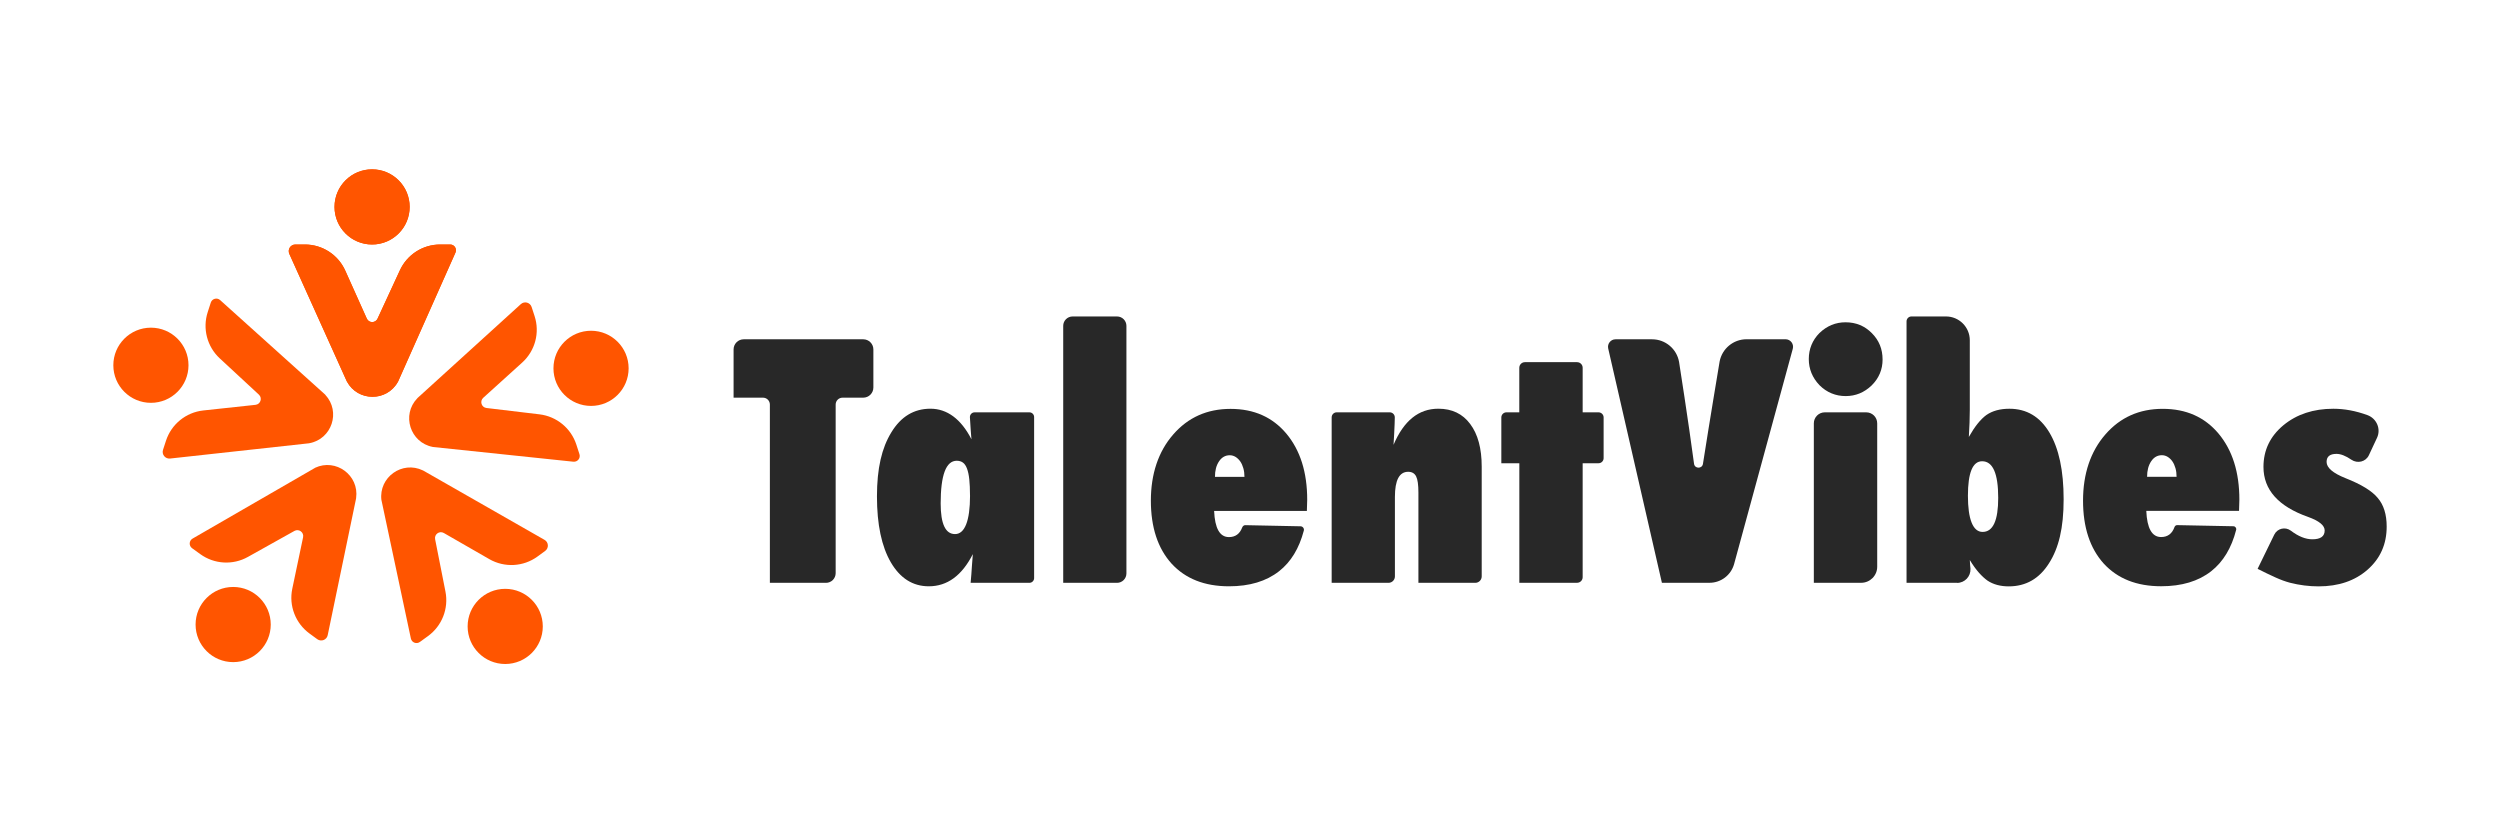 <svg xmlns="http://www.w3.org/2000/svg" id="Layer_1" viewBox="0 0 600 200"><g><g><path d="m95.51,91.64l13.8-31.02c.41-.91-.26-1.94-1.26-1.94h-2.41c-4.15,0-7.92,2.41-9.66,6.18l-5.37,11.62c-.51,1.1-2.08,1.09-2.58-.02l-5.16-11.5c-1.71-3.82-5.5-6.28-9.69-6.28h-2.29c-1.16,0-1.93,1.19-1.45,2.25l13.75,30.5.06.12c2.61,4.87,9.57,4.92,12.25.09h0Z" style="fill:#f50;"></path><circle cx="89.3" cy="49.66" r="9.02" style="fill:#f50;"></circle></g><g><path d="m95.51,91.64l13.8-31.02c.41-.91-.26-1.94-1.26-1.94h-2.41c-4.15,0-7.92,2.41-9.66,6.18l-5.37,11.62c-.51,1.1-2.08,1.09-2.58-.02l-5.16-11.5c-1.71-3.82-5.5-6.28-9.69-6.28h-2.29c-1.16,0-1.93,1.19-1.45,2.25l13.75,30.5.06.12c2.61,4.87,9.57,4.92,12.25.09h0Z" style="fill:#f50;"></path><circle cx="89.3" cy="49.66" r="9.02" style="fill:#f50;"></circle></g><g><path d="m78.07,94.73l-25.24-22.71c-.74-.67-1.93-.35-2.24.6l-.74,2.29c-1.28,3.95-.15,8.28,2.89,11.1l9.39,8.7c.89.83.4,2.32-.81,2.45l-12.53,1.35c-4.16.45-7.67,3.3-8.96,7.28l-.71,2.18c-.36,1.1.54,2.2,1.69,2.08l33.26-3.65.13-.02c5.44-.97,7.64-7.58,3.87-11.62h0Z" style="fill:#f50;"></path><circle cx="36.22" cy="87.66" r="9.02" style="fill:#f50;"></circle></g><g><path d="m75.62,112.28l-29.4,16.98c-.87.5-.93,1.72-.12,2.31l1.95,1.41c3.36,2.44,7.83,2.71,11.45.68l11.17-6.24c1.06-.59,2.32.34,2.07,1.53l-2.59,12.34c-.86,4.09.77,8.31,4.15,10.77l1.85,1.35c.94.68,2.26.17,2.5-.97l6.8-32.76.02-.14c.76-5.47-4.85-9.61-9.86-7.27h0Z" style="fill:#f50;"></path><circle cx="55.96" cy="149.89" r="9.02" style="fill:#f50;"></circle></g><g><path d="m91.55,120.03l7.06,33.21c.21.98,1.35,1.42,2.16.83l1.95-1.41c3.36-2.44,4.99-6.61,4.19-10.68l-2.48-12.56c-.24-1.19,1.04-2.11,2.09-1.5l10.93,6.28c3.63,2.08,8.14,1.84,11.53-.62l1.85-1.35c.94-.68.86-2.1-.15-2.67l-29.06-16.6-.12-.06c-4.97-2.41-10.64,1.64-9.96,7.13h0Z" style="fill:#f50;"></path><circle cx="121.25" cy="150.34" r="9.02" style="fill:#f50;"></circle></g><g><path d="m103.84,107.27l33.77,3.54c.99.1,1.77-.85,1.46-1.8l-.74-2.29c-1.28-3.95-4.74-6.79-8.86-7.28l-12.71-1.52c-1.21-.14-1.68-1.64-.78-2.45l9.35-8.46c3.1-2.81,4.27-7.17,2.97-11.15l-.71-2.18c-.36-1.1-1.73-1.47-2.59-.69l-24.76,22.5-.09.1c-3.83,3.98-1.72,10.62,3.7,11.67h0Z" style="fill:#f50;"></path><circle cx="141.85" cy="88.4" r="9.02" style="fill:#f50;"></circle></g></g><g><path d="m198.23,139.88h-13.46v-42.79c0-.91-.74-1.65-1.65-1.65h-7.06v-11.57c0-1.35,1.09-2.44,2.44-2.44h28.67c1.35,0,2.44,1.09,2.44,2.44v9.13c0,1.35-1.09,2.44-2.44,2.44h-4.96c-.91,0-1.65.74-1.65,1.65v40.47c0,1.28-1.04,2.32-2.32,2.32Z" style="fill:#282828;"></path><path d="m247.04,139.88h-14.09c.13-1.36.23-2.66.3-3.9.08-1.24.15-2.23.23-2.99-2.62,5.15-6.14,7.72-10.56,7.72-3.84,0-6.88-1.92-9.12-5.75-2.22-3.81-3.33-9.08-3.33-15.82s1.15-11.63,3.45-15.37c2.3-3.79,5.43-5.68,9.39-5.68s7.34,2.45,9.84,7.34c-.05-.5-.09-.94-.11-1.32s-.05-.69-.07-.95l-.19-3c-.04-.65.48-1.2,1.13-1.2h13.15c.62,0,1.13.51,1.13,1.13v38.66c0,.62-.51,1.13-1.13,1.13Zm-14.24-20.97c0-1.51-.06-2.8-.17-3.86-.11-1.06-.3-1.92-.55-2.59-.25-.67-.58-1.15-.98-1.44-.4-.29-.9-.44-1.48-.44-2.57,0-3.86,3.42-3.86,10.26,0,4.9,1.15,7.34,3.45,7.34s3.6-3.09,3.6-9.27Z" style="fill:#282828;"></path><path d="m268.09,139.88h-12.92v-61.67c0-1.25,1.01-2.26,2.26-2.26h10.65c1.25,0,2.26,1.01,2.26,2.26v59.41c0,1.25-1.01,2.26-2.26,2.26Z" style="fill:#282828;"></path><path d="m298.92,126.04l13.22.27c.52.01.91.52.78,1.03-1.12,4.27-3.1,7.53-5.95,9.76-3.07,2.41-7.07,3.61-12.02,3.61-5.86,0-10.45-1.82-13.78-5.45-3.31-3.68-4.96-8.72-4.96-15.1s1.78-11.77,5.34-15.86c3.56-4.11,8.15-6.17,13.78-6.17s10.07,1.98,13.4,5.94c3.33,3.99,5,9.27,5,15.86l-.08,2.69h-22.26c.18,4.19,1.36,6.28,3.56,6.28,1.54,0,2.6-.77,3.18-2.31.13-.33.42-.57.78-.56Zm-.25-11.59c0-.76-.09-1.45-.27-2.08-.18-.63-.42-1.17-.74-1.63-.32-.45-.69-.81-1.12-1.08-.43-.26-.9-.4-1.4-.4-1.06,0-1.92.49-2.57,1.46-.66.97-.98,2.21-.98,3.73h7.08Z" style="fill:#282828;"></path><path d="m354.05,139.88h-13.63v-21.65c0-1.87-.18-3.17-.55-3.9-.37-.73-1-1.1-1.91-1.1-2.12,0-3.18,2.01-3.18,6.02v19.08c0,.86-.69,1.55-1.55,1.55h-13.63v-39.72c0-.66.54-1.2,1.2-1.2h12.75c.67,0,1.22.56,1.2,1.24-.01.55-.03,1.07-.04,1.56-.02.86-.06,1.65-.11,2.39l-.15,2.61c2.45-5.78,6.03-8.67,10.75-8.67,3.28,0,5.83,1.22,7.65,3.67,1.84,2.45,2.76,5.86,2.76,10.22v26.35c0,.86-.69,1.55-1.55,1.55Z" style="fill:#282828;"></path><path d="m378.51,139.88h-13.87v-28.69h-4.32v-11.01c0-.67.55-1.22,1.22-1.22h3.09v-10.69c0-.75.6-1.35,1.35-1.35h12.51c.75,0,1.35.6,1.35,1.35v10.69h3.81c.67,0,1.22.55,1.22,1.22v9.78c0,.67-.55,1.22-1.22,1.22h-3.81v27.34c0,.75-.6,1.35-1.35,1.35Z" style="fill:#282828;"></path><path d="m410.27,139.88h-11.41l-12.89-56.24c-.26-1.13.6-2.21,1.76-2.21h8.77c3.2,0,5.94,2.31,6.48,5.46,0,0,2.22,14.1,3.59,24.41.16,1.24,1.95,1.26,2.14.02,1.53-9.82,4-24.57,4-24.57.6-3.09,3.31-5.33,6.46-5.33h9.36c1.19,0,2.05,1.13,1.74,2.28l-14.08,51.65c-.73,2.67-3.15,4.52-5.91,4.52Z" style="fill:#282828;"></path><path d="m451.82,86.28c0,2.4-.87,4.47-2.61,6.21-1.79,1.72-3.87,2.57-6.25,2.57s-4.54-.87-6.28-2.61c-1.71-1.79-2.57-3.89-2.57-6.28s.86-4.53,2.57-6.25c1.79-1.71,3.87-2.57,6.25-2.57,2.5,0,4.61.87,6.32,2.61,1.72,1.72,2.57,3.82,2.57,6.32Zm-5.14,53.6h-11.36v-38.28c0-1.46,1.18-2.64,2.64-2.64h9.93c1.46,0,2.64,1.18,2.64,2.64v34.42c0,2.13-1.73,3.85-3.85,3.85Z" style="fill:#282828;"></path><path d="m469.68,139.88h-12.11v-62.75c0-.65.53-1.18,1.18-1.18h8.29c3.15,0,5.71,2.56,5.71,5.71v16.7c0,1.89-.08,4.06-.23,6.51,1.39-2.47,2.79-4.23,4.2-5.26,1.46-1.01,3.3-1.51,5.53-1.51,4.14,0,7.34,1.91,9.61,5.72,2.27,3.79,3.41,9.12,3.41,16.01s-1.17,11.71-3.52,15.37c-2.32,3.68-5.54,5.53-9.65,5.53-1.99,0-3.68-.45-5.07-1.36-.68-.48-1.38-1.12-2.1-1.93-.72-.81-1.44-1.82-2.18-3.03.02.48.05.89.08,1.23s.05.63.08.85h0c.1,1.85-1.37,3.41-3.22,3.41Zm9.89-20.4c0-5.85-1.29-8.78-3.86-8.78-2.27,0-3.41,2.76-3.41,8.29s1.17,8.67,3.52,8.67c2.5,0,3.75-2.72,3.75-8.18Z" style="fill:#282828;"></path><path d="m522.53,126.03l13.49.27c.44,0,.77.44.66.86-1.11,4.35-3.11,7.66-5.99,9.93-3.07,2.41-7.07,3.61-12.02,3.61-5.86,0-10.45-1.82-13.78-5.45-3.31-3.68-4.96-8.72-4.96-15.1s1.78-11.77,5.34-15.86c3.56-4.11,8.15-6.17,13.78-6.17s10.07,1.98,13.4,5.94c3.33,3.99,5,9.27,5,15.86l-.08,2.69h-22.26c.18,4.19,1.36,6.28,3.56,6.28,1.56,0,2.64-.8,3.21-2.39.1-.28.35-.48.65-.47Zm-.15-11.59c0-.76-.09-1.45-.27-2.08-.18-.63-.42-1.17-.74-1.63s-.69-.81-1.12-1.08c-.43-.26-.9-.4-1.4-.4-1.06,0-1.92.49-2.57,1.46s-.98,2.21-.98,3.73h7.08Z" style="fill:#282828;"></path><path d="m541.83,136.51l4-8.21c.73-1.49,2.64-1.94,3.97-.94,1.82,1.38,3.54,2.07,5.17,2.07,1.97,0,2.95-.71,2.95-2.12,0-1.21-1.33-2.3-3.98-3.25-7.14-2.52-10.71-6.52-10.71-12,0-4.01,1.59-7.34,4.77-9.99,3.21-2.65,7.21-3.97,12-3.97,2.67,0,5.4.51,8.19,1.53,2.21.81,3.29,3.32,2.29,5.45l-1.95,4.17c-.75,1.6-2.74,2.07-4.2,1.08-1.37-.94-2.57-1.4-3.57-1.4-1.59,0-2.38.64-2.38,1.93,0,1.39,1.51,2.69,4.54,3.9,3.79,1.49,6.36,3.07,7.72,4.73,1.44,1.67,2.16,3.96,2.16,6.89,0,4.22-1.53,7.66-4.58,10.34-3.05,2.68-6.98,4.01-11.77,4.01-2.3,0-4.58-.29-6.85-.87-1.06-.28-2.22-.7-3.48-1.27-1.26-.57-2.69-1.25-4.28-2.06Z" style="fill:#282828;"></path></g></svg>